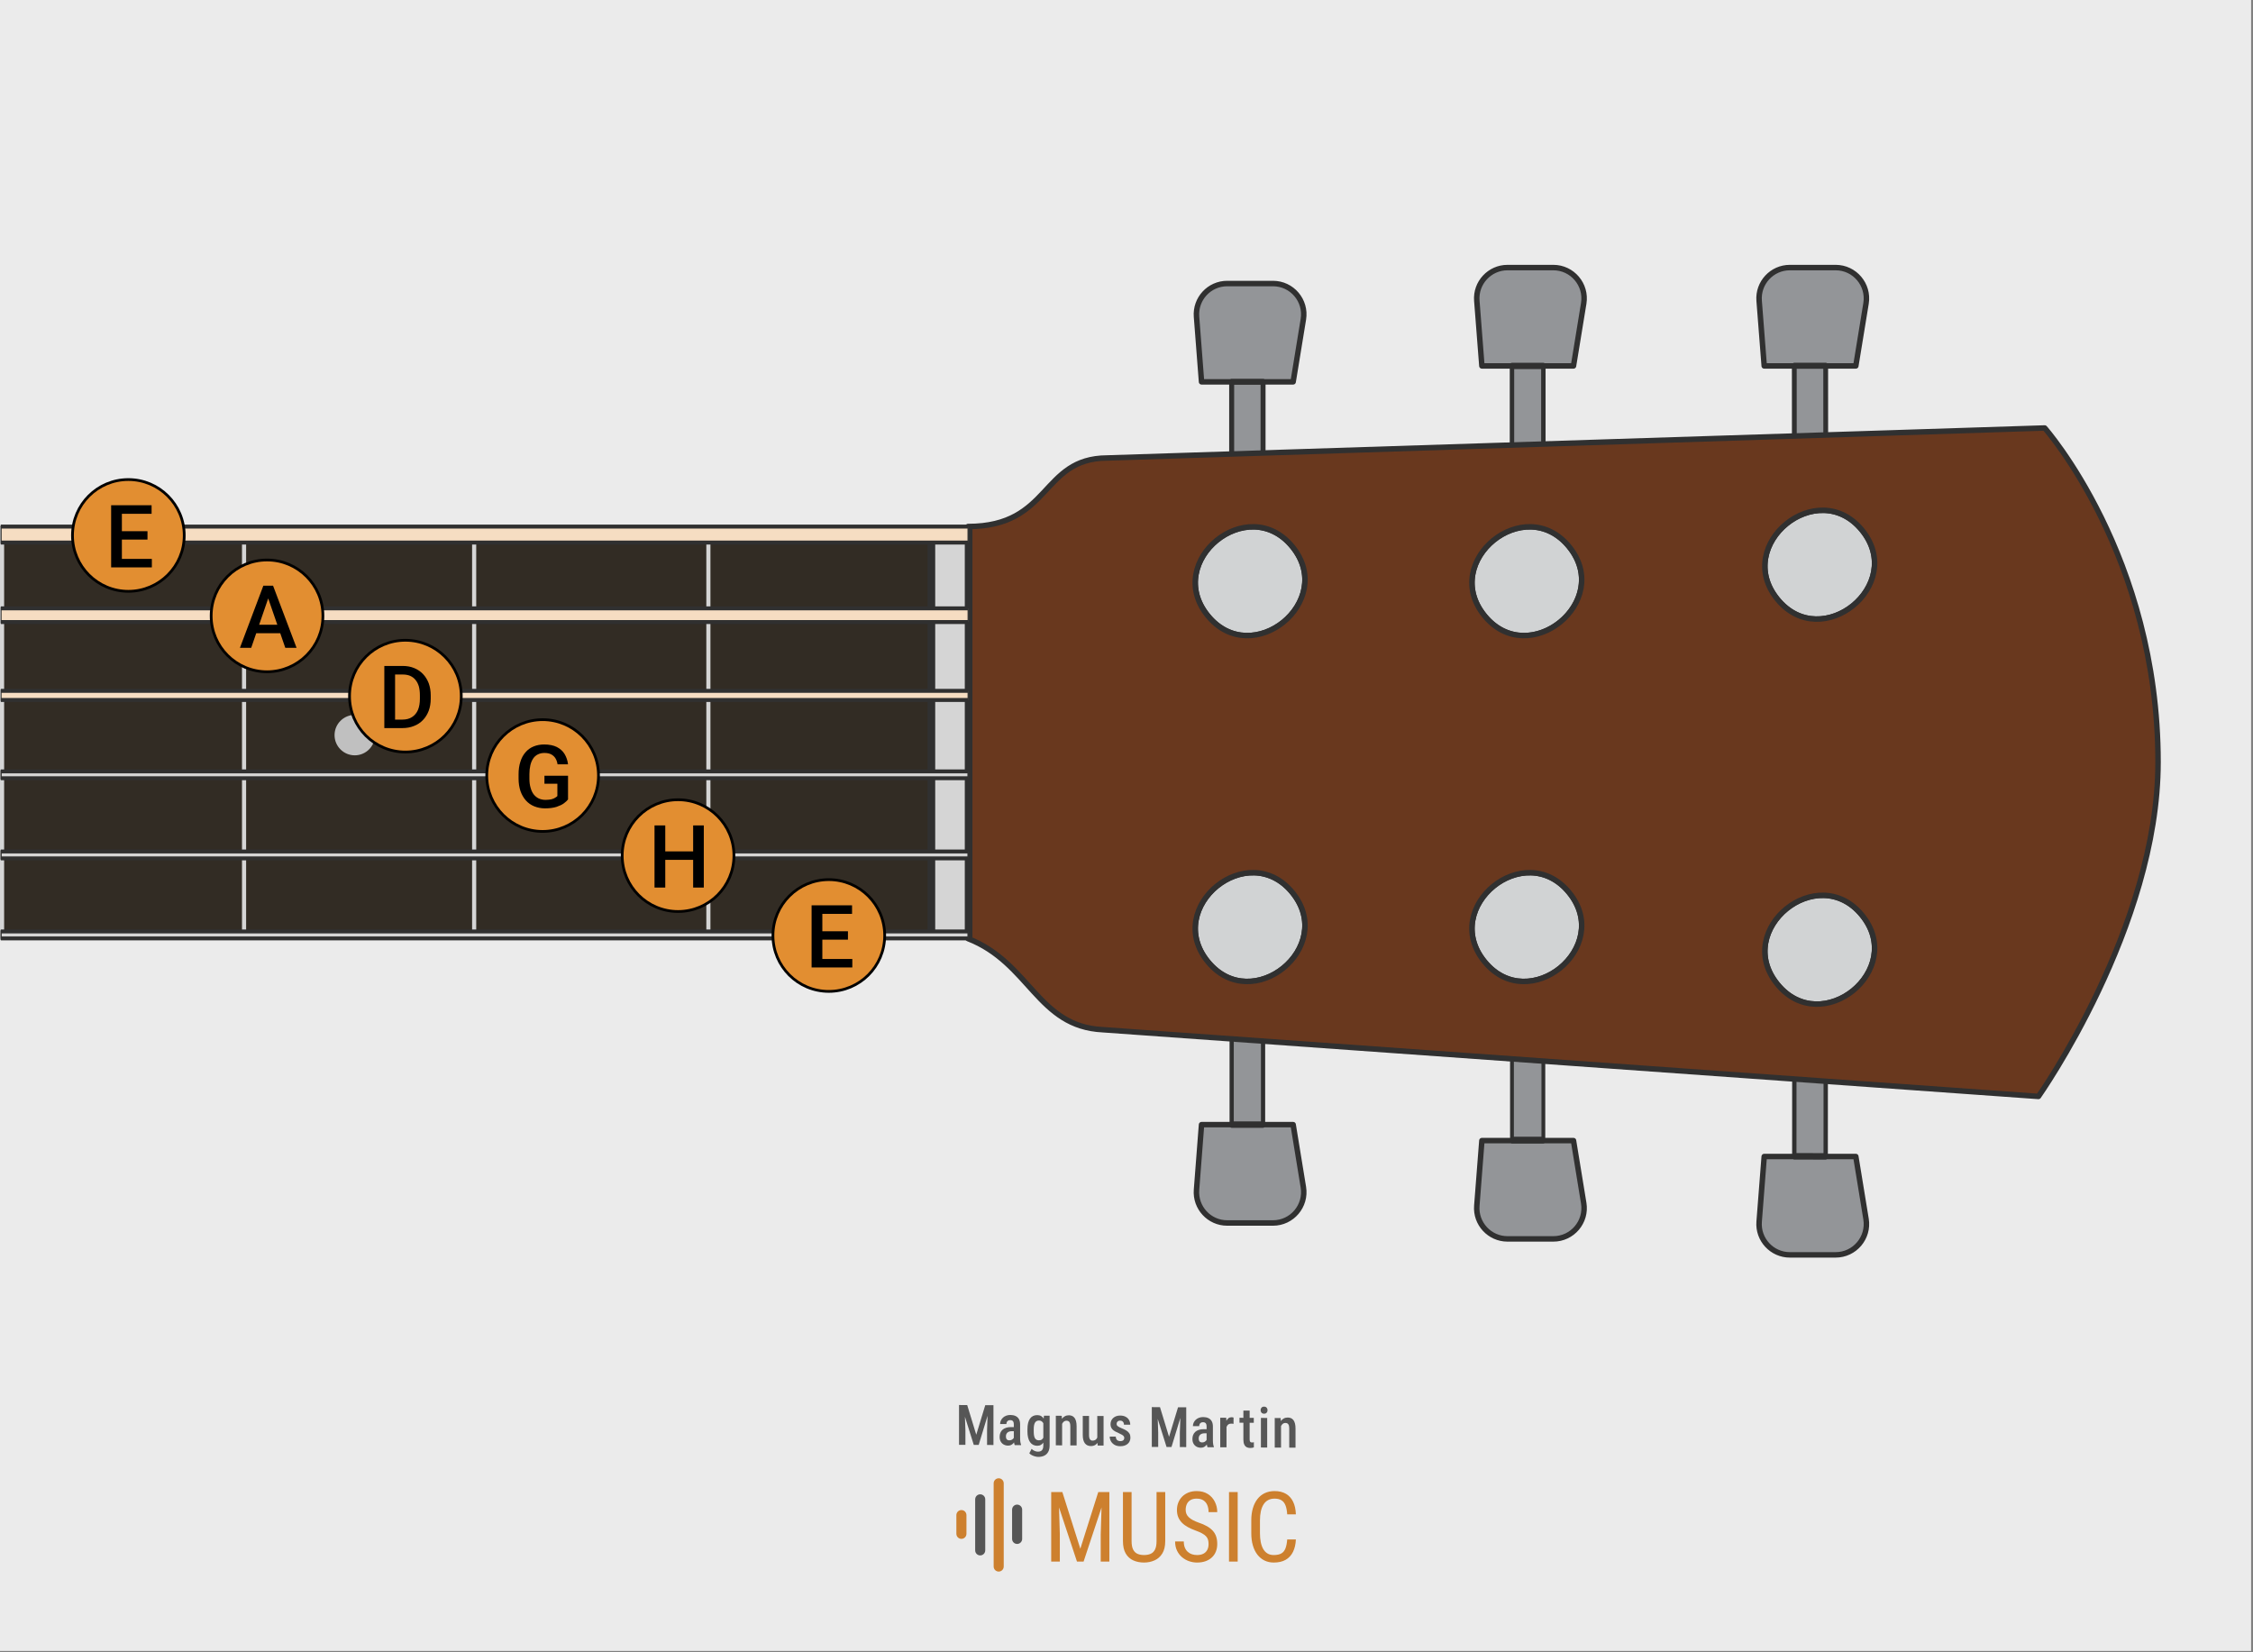 <?xml version="1.0" encoding="UTF-8" standalone="no"?>
<!DOCTYPE svg PUBLIC "-//W3C//DTD SVG 1.1//EN" "http://www.w3.org/Graphics/SVG/1.1/DTD/svg11.dtd">
<svg width="100%" height="100%" viewBox="0 0 825 605" version="1.1" xmlns="http://www.w3.org/2000/svg" xmlns:xlink="http://www.w3.org/1999/xlink" xml:space="preserve" xmlns:serif="http://www.serif.com/" style="fill-rule:evenodd;clip-rule:evenodd;stroke-linejoin:round;stroke-miterlimit:2;">
    <rect x="0" y="0" width="825" height="605" fill="#808080" stroke="none"/>
    <g transform="matrix(0.733,0,0,1.495,4.83169e-13,-1.13687e-13)">
        <rect x="0" y="0" width="1124.57" height="404.353" style="fill:rgb(235,235,235);"/>
    </g>
    <g transform="matrix(1.84923e-17,0.302,-0.417,2.55114e-17,426.215,152.955)">
        <rect x="132" y="172" width="499" height="851" style="fill:rgb(50,44,36);"/>
    </g>
    <g transform="matrix(1.84923e-17,0.302,-0.302,1.84923e-17,138.921,152.955)">
        <g transform="matrix(1,0,0,1,1.13687e-13,-856.419)">
            <rect x="132" y="455" width="499" height="5" style="fill:rgb(213,213,213);"/>
        </g>
        <g transform="matrix(1,0,0,1,1.13687e-13,-856.419)">
            <rect x="132" y="739" width="499" height="5" style="fill:rgb(213,213,213);"/>
        </g>
        <g transform="matrix(1,0,0,1,1.13687e-13,-856.419)">
            <rect x="132" y="1018" width="499" height="5" style="fill:rgb(213,213,213);"/>
        </g>
        <rect x="132" y="455" width="499" height="5" style="fill:rgb(213,213,213);"/>
        <g transform="matrix(1,0,0,1,4.311,-854.648)">
            <circle cx="380.5" cy="884.5" r="24.5" style="fill:rgb(192,192,192);"/>
        </g>
    </g>
    <g transform="matrix(1.00527e-16,1.642,-1.642,1.00527e-16,821.233,-16.834)">
        <path d="M209.29,211.92C221.46,202 236.83,220.9 224.68,230.8C212.5,240.72 197.14,221.82 209.29,211.92Z" style="fill:rgb(209,211,212);fill-rule:nonzero;stroke:rgb(48,48,48);stroke-width:1.22px;"/>
    </g>
    <g transform="matrix(1.00527e-16,1.642,-1.642,1.00527e-16,821.233,-16.834)">
        <path d="M132.17,211.92C144.34,202 159.7,220.9 147.55,230.8C135.38,240.72 120.01,221.82 132.17,211.92Z" style="fill:rgb(209,211,212);fill-rule:nonzero;stroke:rgb(48,48,48);stroke-width:1.22px;"/>
    </g>
    <g transform="matrix(1.00527e-16,1.642,-1.642,1.00527e-16,821.233,-16.834)">
        <path d="M132.17,150.21C140.987,143.023 151.479,150.964 151.97,159.65C152.156,162.953 150.897,166.363 147.55,169.09C135.38,179.01 120.01,160.11 132.17,150.21Z" style="fill:rgb(209,211,212);fill-rule:nonzero;stroke:rgb(48,48,48);stroke-width:1.22px;"/>
    </g>
    <g transform="matrix(1.00527e-16,1.642,-1.642,1.00527e-16,821.233,-16.834)">
        <path d="M128.479,84.89C140.66,74.97 156.02,93.87 143.87,103.77C131.7,113.69 116.33,94.79 128.479,84.89Z" style="fill:rgb(209,211,212);fill-rule:nonzero;stroke:rgb(48,48,48);stroke-width:1.22px;"/>
    </g>
    <g transform="matrix(1.00527e-16,1.642,-1.642,1.00527e-16,821.233,-16.834)">
        <path d="M214.34,84.89C226.52,74.97 241.88,93.87 229.73,103.77C217.56,113.69 202.19,94.79 214.34,84.89Z" style="fill:rgb(209,211,212);fill-rule:nonzero;stroke:rgb(48,48,48);stroke-width:1.22px;"/>
    </g>
    <g transform="matrix(1.00527e-16,1.642,-1.642,1.00527e-16,821.233,-16.834)">
        <path d="M209.29,150.21C221.46,140.29 236.83,159.19 224.68,169.09C212.5,179.01 197.14,160.11 209.29,150.21Z" style="fill:rgb(209,211,212);fill-rule:nonzero;stroke:rgb(48,48,48);stroke-width:1.22px;"/>
    </g>
    <g transform="matrix(1.00527e-16,1.642,-1.642,1.00527e-16,821.233,-16.834)">
        <path d="M91.85,106.71L91.85,86.28L77.899,84C73.72,83.321 69.919,86.55 69.919,90.78L69.919,100.99C69.919,104.99 73.33,108.15 77.319,107.84L91.85,106.71Z" style="fill:rgb(147,149,152);fill-rule:nonzero;stroke:rgb(48,48,48);stroke-width:1.22px;"/>
    </g>
    <g transform="matrix(1.27569e-16,2.083,-1.642,1.00527e-16,821.233,-57.396)">
        <path d="M106.657,92.99L91.847,93L91.852,100L106.662,99.99" style="fill:rgb(147,149,152);fill-rule:nonzero;stroke:rgb(48,48,48);stroke-width:1.07px;"/>
    </g>
    <g transform="matrix(1.00527e-16,1.642,-1.642,1.00527e-16,821.233,-16.834)">
        <path d="M91.85,169.67L91.85,149.24L77.899,146.96C73.72,146.28 69.919,149.51 69.919,153.74L69.919,163.95C69.919,167.95 73.33,171.11 77.319,170.8L91.85,169.67Z" style="fill:rgb(147,149,152);fill-rule:nonzero;stroke:rgb(48,48,48);stroke-width:1.22px;"/>
    </g>
    <g transform="matrix(1.43815e-16,2.349,-1.642,1.00527e-16,821.233,-81.766)">
        <path d="M106.66,155.96L91.85,155.96L91.85,162.96L106.66,162.96" style="fill:rgb(147,149,152);fill-rule:nonzero;stroke:rgb(48,48,48);stroke-width:0.99px;"/>
    </g>
    <g transform="matrix(1.00527e-16,1.642,-1.642,1.00527e-16,821.233,-16.834)">
        <path d="M95.399,232.19L95.399,211.76L81.45,209.48C77.269,208.8 73.48,212.02 73.48,216.26L73.48,226.47C73.48,230.47 76.889,233.62 80.879,233.31L95.399,232.19Z" style="fill:rgb(147,149,152);fill-rule:nonzero;stroke:rgb(48,48,48);stroke-width:1.22px;"/>
    </g>
    <g transform="matrix(1.19636e-16,1.954,-1.642,1.00527e-16,821.233,-46.605)">
        <path d="M110.22,218.47L95.399,218.47L95.399,225.47L110.22,225.47" style="fill:rgb(147,149,152);fill-rule:nonzero;stroke:rgb(48,48,48);stroke-width:1.11px;"/>
    </g>
    <g transform="matrix(1.00527e-16,1.642,-1.642,1.00527e-16,821.233,-16.834)">
        <path d="M268.15,106.71L268.15,86.28L282.1,84C286.28,83.321 290.08,86.55 290.08,90.78L290.08,100.99C290.08,104.99 286.67,108.15 282.68,107.84L268.15,106.71Z" style="fill:rgb(147,149,152);fill-rule:nonzero;stroke:rgb(48,48,48);stroke-width:1.22px;"/>
    </g>
    <g transform="matrix(1.48612e-16,2.427,-1.642,1.00527e-16,821.233,-227.41)">
        <path d="M253.337,99.99L268.147,100L268.152,93L253.342,92.99" style="fill:rgb(147,149,152);fill-rule:nonzero;stroke:rgb(48,48,48);stroke-width:0.97px;"/>
    </g>
    <g transform="matrix(1.00527e-16,1.642,-1.642,1.00527e-16,821.233,-16.834)">
        <path d="M264.6,169.67L264.6,149.24L278.55,146.96C282.73,146.28 286.52,149.51 286.52,153.74L286.52,163.95C286.52,167.95 283.11,171.11 279.12,170.8L264.6,169.67Z" style="fill:rgb(147,149,152);fill-rule:nonzero;stroke:rgb(48,48,48);stroke-width:1.22px;"/>
    </g>
    <g transform="matrix(1.77786e-16,2.903,-1.642,1.00527e-16,821.233,-350.688)">
        <path d="M249.78,162.96L264.6,162.96L264.6,155.96L249.78,155.96" style="fill:rgb(147,149,152);fill-rule:nonzero;stroke:rgb(48,48,48);stroke-width:0.85px;"/>
    </g>
    <g transform="matrix(1.00527e-16,1.642,-1.642,1.00527e-16,821.233,-16.834)">
        <path d="M261.04,232.19L261.04,211.76L274.99,209.48C279.17,208.8 282.97,212.02 282.97,216.26L282.97,226.47C282.97,230.47 279.56,233.62 275.57,233.31L261.04,232.19Z" style="fill:rgb(147,149,152);fill-rule:nonzero;stroke:rgb(48,48,48);stroke-width:1.22px;"/>
    </g>
    <g transform="matrix(1.53741e-16,2.511,-1.642,1.00527e-16,821.233,-243.692)">
        <path d="M246.23,225.47L261.04,225.47L261.04,218.47L246.23,218.47" style="fill:rgb(147,149,152);fill-rule:nonzero;stroke:rgb(48,48,48);stroke-width:0.94px;"/>
    </g>
    <g transform="matrix(1.00527e-16,1.642,-1.642,1.00527e-16,821.233,-16.834)">
        <path d="M143.87,103.77C156.02,93.87 140.66,74.97 128.479,84.89C116.33,94.79 131.7,113.69 143.87,103.77ZM147.55,230.8C159.7,220.9 144.34,202 132.17,211.92C120.01,221.82 135.38,240.72 147.55,230.8ZM147.55,169.09C159.7,159.19 144.34,140.29 132.17,150.21C120.01,160.11 135.38,179.01 147.55,169.09ZM224.68,230.8C236.83,220.9 221.46,202 209.29,211.92C197.14,221.82 212.5,240.72 224.68,230.8ZM224.68,169.09C236.83,159.19 221.46,140.29 209.29,150.21C197.14,160.11 212.5,179.01 224.68,169.09ZM229.73,103.77C241.88,93.87 226.52,74.97 214.34,84.89C202.19,94.79 217.56,113.69 229.73,103.77ZM254.75,45.55L239.87,254.21C239.18,268.79 224.96,270.43 219.56,284.26L127.66,284.26C127.66,265.68 112.44,268.1 112.38,253.24L105.69,44.16C105.69,44.16 134.22,18.88 180.19,18.88C216.98,18.87 254.75,45.55 254.75,45.55Z" style="fill:rgb(105,56,30);fill-rule:nonzero;stroke:rgb(48,48,48);stroke-width:1.22px;"/>
    </g>
    <g transform="matrix(1.847,0,0,1.847,-117.551,-278.185)">
        <g transform="matrix(0.298,0,3.68118e-31,0.823,182.441,274.745)">
            <path d="M269.121,206.475L269.121,226.514C269.121,227.185 267.62,227.729 265.77,227.729C263.921,227.729 262.419,227.185 262.419,226.514L262.419,206.475C262.419,205.804 263.921,205.26 265.77,205.26C267.62,205.26 269.121,205.804 269.121,206.475Z" style="fill:rgb(205,128,46);"/>
        </g>
        <g transform="matrix(0.298,0,2.20871e-31,0.539,178.777,336.218)">
            <path d="M269.121,207.116L269.121,225.873C269.121,226.898 267.62,227.729 265.77,227.729C263.921,227.729 262.419,226.898 262.419,225.873L262.419,207.116C262.419,206.091 263.921,205.26 265.77,205.26C267.62,205.26 269.121,206.091 269.121,207.116Z" style="fill:rgb(86,86,86);"/>
        </g>
        <g transform="matrix(0.298,0,9.93918e-32,0.254,175.051,397.84)">
            <path d="M269.121,209.197L269.121,223.792C269.121,225.965 267.62,227.729 265.77,227.729C263.921,227.729 262.419,225.965 262.419,223.792L262.419,209.197C262.419,207.024 263.921,205.26 265.77,205.26C267.62,205.26 269.121,207.024 269.121,209.197Z" style="fill:rgb(205,128,46);"/>
        </g>
        <g transform="matrix(0.298,0,1.39885e-31,0.347,186.096,377.669)">
            <path d="M269.121,208.138L269.121,224.851C269.121,226.44 267.62,227.729 265.77,227.729C263.921,227.729 262.419,226.44 262.419,224.851L262.419,208.138C262.419,206.549 263.921,205.26 265.77,205.26C267.62,205.26 269.121,206.549 269.121,208.138Z" style="fill:rgb(86,86,86);"/>
        </g>
        <g transform="matrix(0.149,0,1.93262e-32,0.08,202.589,305.884)">
            <path d="M476.603,1794.53L477.685,1861.58L477.685,1928.82L466.192,1928.82L466.192,1756.47L481.013,1756.47L504.941,1896.98L528.806,1756.47L543.564,1756.47L543.564,1928.82L532.072,1928.82L532.072,1861.58L533.148,1794.83L509.274,1928.82L500.482,1928.82L476.603,1794.53ZM606.366,1756.47L617.922,1756.47L617.922,1877.8C617.922,1890.74 616.603,1901.12 613.965,1908.93C611.328,1916.75 607.863,1922.41 603.572,1925.92C599.28,1929.43 594.664,1931.19 589.724,1931.19C584.448,1931.19 579.696,1929.43 575.468,1925.92C571.239,1922.41 567.879,1916.75 565.388,1908.93C562.897,1901.12 561.651,1890.74 561.651,1877.8L561.651,1756.47L573.144,1756.47L573.144,1877.8C573.144,1886.8 573.824,1893.82 575.185,1898.87C576.546,1903.92 578.472,1907.47 580.963,1909.53C583.454,1911.58 586.374,1912.6 589.724,1912.6C593.115,1912.6 596.056,1911.58 598.548,1909.53C601.039,1907.47 602.965,1903.92 604.325,1898.87C605.686,1893.82 606.366,1886.8 606.366,1877.8L606.366,1756.47ZM675.574,1885.26C675.574,1881.23 675.323,1877.66 674.821,1874.55C674.318,1871.43 673.439,1868.61 672.183,1866.08C670.927,1863.56 669.169,1861.15 666.908,1858.86C664.647,1856.57 661.779,1854.24 658.304,1851.88C654.536,1849.35 651.123,1846.53 648.067,1843.41C645.011,1840.3 642.404,1836.72 640.248,1832.7C638.092,1828.67 636.428,1824.06 635.255,1818.85C634.083,1813.64 633.497,1807.68 633.497,1800.98C633.497,1794.27 634.114,1788.07 635.35,1782.39C636.585,1776.71 638.343,1771.76 640.625,1767.53C642.907,1763.31 645.66,1760.02 648.883,1757.65C652.107,1755.28 655.708,1754.1 659.685,1754.1C665.631,1754.1 670.644,1756.56 674.726,1761.5C678.809,1766.43 681.896,1772.86 683.99,1780.79C686.083,1788.72 687.13,1797.19 687.13,1806.18L675.574,1806.18C675.574,1799.71 675.02,1793.97 673.91,1788.96C672.801,1783.95 671.084,1780 668.76,1777.12C666.437,1774.24 663.412,1772.8 659.685,1772.8C656.336,1772.8 653.583,1774.03 651.427,1776.47C649.271,1778.92 647.68,1782.23 646.654,1786.41C645.628,1790.6 645.115,1795.37 645.115,1800.74C645.115,1804.37 645.45,1807.66 646.12,1810.62C646.79,1813.58 647.826,1816.32 649.229,1818.85C650.631,1821.38 652.39,1823.7 654.504,1825.83C656.619,1827.96 659.12,1830.02 662.009,1831.99C666.489,1834.75 670.32,1837.83 673.502,1841.22C676.684,1844.62 679.28,1848.42 681.289,1852.65C683.299,1856.87 684.775,1861.64 685.717,1866.97C686.659,1872.3 687.13,1878.31 687.13,1885.02C687.13,1892.05 686.512,1898.4 685.277,1904.08C684.042,1909.76 682.252,1914.62 679.908,1918.64C677.563,1922.66 674.737,1925.76 671.429,1927.93C668.122,1930.1 664.396,1931.19 660.251,1931.19C656.65,1931.19 653.123,1930.08 649.668,1927.87C646.214,1925.66 643.085,1922.35 640.28,1917.93C637.474,1913.51 635.234,1908.05 633.56,1901.54C631.885,1895.02 631.048,1887.47 631.048,1878.87L642.603,1878.87C642.603,1884.78 643.064,1889.86 643.985,1894.08C644.906,1898.3 646.183,1901.79 647.816,1904.55C649.449,1907.32 651.322,1909.35 653.437,1910.65C655.551,1911.95 657.822,1912.6 660.251,1912.6C663.6,1912.6 666.416,1911.5 668.697,1909.29C670.979,1907.08 672.696,1903.92 673.847,1899.82C674.999,1895.71 675.574,1890.86 675.574,1885.26ZM714.323,1756.47L714.323,1928.82L702.768,1928.82L702.768,1756.47L714.323,1756.47ZM780.203,1874.01L791.758,1874.01C791.465,1885.85 790.199,1896.05 787.959,1904.61C785.719,1913.17 782.474,1919.75 778.224,1924.32C773.975,1928.9 768.668,1931.19 762.304,1931.19C757.74,1931.19 753.616,1929.49 749.932,1926.1C746.248,1922.7 743.097,1917.83 740.48,1911.48C737.864,1905.12 735.864,1897.49 734.483,1888.57C733.101,1879.65 732.41,1869.63 732.41,1858.51L732.41,1826.66C732.41,1815.61 733.112,1805.63 734.514,1796.71C735.917,1787.8 737.947,1780.16 740.606,1773.81C743.265,1767.45 746.509,1762.58 750.34,1759.19C754.171,1755.8 758.515,1754.1 763.372,1754.1C769.317,1754.1 774.352,1756.33 778.476,1760.79C782.6,1765.25 785.782,1771.76 788.021,1780.32C790.261,1788.88 791.507,1799.36 791.758,1811.75L780.203,1811.75C779.91,1802.67 779.156,1795.27 777.942,1789.55C776.728,1783.83 774.938,1779.61 772.572,1776.88C770.207,1774.16 767.14,1772.8 763.372,1772.8C760.022,1772.8 757.123,1774.06 754.674,1776.59C752.224,1779.12 750.215,1782.73 748.645,1787.42C747.075,1792.12 745.902,1797.76 745.128,1804.35C744.353,1810.94 743.966,1818.3 743.966,1826.42L743.966,1858.51C743.966,1866.08 744.29,1873.14 744.939,1879.69C745.588,1886.24 746.635,1891.99 748.079,1896.92C749.524,1901.85 751.418,1905.7 753.763,1908.46C756.108,1911.22 758.955,1912.6 762.304,1912.6C766.533,1912.6 769.882,1911.3 772.352,1908.7C774.823,1906.09 776.654,1901.95 777.848,1896.27C779.041,1890.59 779.826,1883.17 780.203,1874.01Z" style="fill:rgb(205,128,46);"/>
        </g>
        <g transform="matrix(0.188,0.001,-0,0.085,231.189,400.878)">
            <path d="M126.387,358.509L126.884,390.312L126.884,424.014L120.142,424.014L120.142,331.205L128.778,331.205L138.321,400.262L147.816,331.205L156.449,331.205L156.449,424.014L149.712,424.014L149.712,390.312L150.24,355.971L140.892,424.014L135.699,424.014L126.387,358.509Z" style="fill:rgb(86,86,86);"/>
        </g>
        <g transform="matrix(0.188,0.001,-0,0.085,231.189,400.878)">
            <path d="M178.168,417.676C177.929,418.426 177.666,419.156 177.378,419.866C176.731,421.465 175.951,422.768 175.04,423.776C174.129,424.785 173.075,425.289 171.879,425.289C170.167,425.289 168.637,424.478 167.289,422.855C165.942,421.233 164.885,418.91 164.12,415.886C163.354,412.862 162.972,409.216 162.972,404.948C162.972,401.522 163.225,398.406 163.733,395.597C164.24,392.789 164.994,390.376 165.994,388.359C166.995,386.343 168.261,384.781 169.793,383.674C171.325,382.568 173.111,382.015 175.152,382.015L177.93,382.015L177.93,375.602C177.93,373.231 177.786,371.33 177.498,369.899C177.211,368.469 176.785,367.424 176.221,366.765C175.656,366.106 174.957,365.776 174.123,365.776C173.265,365.776 172.536,366.173 171.936,366.968C171.336,367.762 170.884,368.849 170.579,370.227C170.274,371.605 170.122,373.198 170.122,375.008L163.489,375.008C163.489,372.255 163.741,369.603 164.243,367.053C164.746,364.503 165.472,362.228 166.424,360.228C167.375,358.228 168.52,356.652 169.86,355.499C171.2,354.346 172.701,353.77 174.362,353.77C176.333,353.77 178.087,354.506 179.622,355.979C181.158,357.452 182.366,359.807 183.247,363.043C184.128,366.279 184.569,370.531 184.569,375.798L184.569,408.037C184.569,411.188 184.655,414.015 184.829,416.517C185.002,419.019 185.256,421.17 185.59,422.97L185.59,424.014L178.86,424.014C178.556,422.36 178.325,420.248 178.168,417.676ZM177.93,391.641L175.672,391.641C174.711,391.641 173.855,391.925 173.105,392.494C172.354,393.063 171.717,393.874 171.193,394.927C170.668,395.981 170.271,397.245 170,398.72C169.73,400.196 169.595,401.825 169.595,403.607C169.595,405.772 169.731,407.539 170.002,408.909C170.274,410.279 170.679,411.291 171.216,411.947C171.754,412.602 172.415,412.93 173.199,412.93C174.257,412.93 175.18,412.407 175.969,411.361C176.758,410.315 177.362,409.054 177.78,407.58C177.834,407.389 177.884,407.2 177.93,407.013L177.93,391.641Z" style="fill:rgb(86,86,86);"/>
        </g>
        <g transform="matrix(0.188,0.001,-0,0.085,231.562,400.88)">
            <path d="M207.067,417.863C206.381,420.001 205.574,421.705 204.647,422.975C203.522,424.518 202.176,425.289 200.609,425.289C199.03,425.289 197.608,424.592 196.341,423.197C195.075,421.802 193.991,419.722 193.091,416.956C192.19,414.189 191.502,410.753 191.027,406.646C190.552,402.539 190.315,397.778 190.315,392.361L190.315,386.936C190.315,381.279 190.55,376.373 191.021,372.216C191.491,368.059 192.176,364.609 193.075,361.866C193.974,359.124 195.064,357.089 196.344,355.761C197.625,354.433 199.065,353.77 200.666,353.77C202.31,353.77 203.705,354.541 204.851,356.084C205.876,357.464 206.736,359.367 207.431,361.794L207.707,355.044L213.698,355.044L213.698,424.278C213.698,430.464 213.193,435.549 212.183,439.533C211.174,443.517 209.771,446.459 207.974,448.359C206.177,450.258 204.09,451.208 201.712,451.208C200.837,451.208 199.805,450.899 198.617,450.28C197.428,449.66 196.262,448.729 195.117,447.485C193.973,446.241 193.03,444.707 192.291,442.882L194.704,432.576C195.596,434.614 196.645,436.191 197.851,437.306C199.058,438.421 200.223,438.979 201.349,438.979C202.552,438.979 203.578,438.524 204.429,437.616C205.279,436.708 205.932,435.198 206.386,433.088C206.84,430.977 207.067,428.146 207.067,424.594L207.067,417.863ZM207.067,372.761C206.92,372.147 206.76,371.567 206.586,371.022C206.125,369.575 205.558,368.446 204.884,367.635C204.211,366.824 203.423,366.419 202.522,366.419C201.558,366.419 200.723,366.829 200.018,367.649C199.313,368.469 198.734,369.714 198.282,371.384C197.83,373.054 197.494,375.183 197.276,377.771C197.057,380.36 196.948,383.415 196.948,386.936L196.948,392.361C196.948,395.851 197.054,398.872 197.265,401.423C197.477,403.975 197.804,406.073 198.247,407.718C198.69,409.363 199.262,410.582 199.962,411.375C200.663,412.169 201.497,412.565 202.465,412.565C203.735,412.565 204.76,411.885 205.541,410.525C206.162,409.446 206.67,408.063 207.067,406.379L207.067,372.761Z" style="fill:rgb(86,86,86);"/>
        </g>
        <g transform="matrix(0.188,0.001,-0,0.085,231.562,400.88)">
            <path d="M226.881,373.889L226.881,424.014L220.248,424.014L220.248,355.044L226.467,355.044L226.666,362.103C227.525,359.57 228.531,357.586 229.685,356.153C230.965,354.564 232.391,353.77 233.965,353.77C235.191,353.77 236.308,354.23 237.315,355.152C238.323,356.074 239.187,357.549 239.907,359.577C240.627,361.606 241.183,364.255 241.575,367.526C241.967,370.797 242.163,374.803 242.163,379.544L242.163,424.014L235.535,424.014L235.535,379.406C235.535,376.151 235.381,373.579 235.074,371.69C234.767,369.8 234.31,368.449 233.702,367.637C233.094,366.825 232.323,366.419 231.389,366.419C230.532,366.419 229.748,366.953 229.038,368.023C228.328,369.092 227.722,370.578 227.22,372.481C227.1,372.934 226.987,373.403 226.881,373.889Z" style="fill:rgb(86,86,86);"/>
        </g>
        <g transform="matrix(0.188,0.001,-0,0.085,231.562,400.88)">
            <path d="M264.199,417.81C263.492,419.921 262.64,421.617 261.641,422.899C260.4,424.492 258.911,425.289 257.174,425.289C255.908,425.289 254.755,424.804 253.715,423.835C252.675,422.865 251.778,421.357 251.022,419.309C250.267,417.261 249.682,414.605 249.268,411.341C248.853,408.077 248.646,404.169 248.646,399.618L248.646,355.044L255.266,355.044L255.266,399.745C255.266,402.179 255.361,404.221 255.55,405.87C255.739,407.52 256.002,408.839 256.339,409.829C256.675,410.819 257.06,411.523 257.492,411.94C257.924,412.357 258.383,412.565 258.868,412.565C260.367,412.565 261.557,411.721 262.437,410.032C263.075,408.807 263.582,407.264 263.956,405.403L263.956,355.044L270.59,355.044L270.59,424.014L264.348,424.014L264.199,417.81Z" style="fill:rgb(86,86,86);"/>
        </g>
        <g transform="matrix(0.188,0.001,-0,0.085,231.748,400.881)">
            <path d="M291.422,405.824C291.422,404.382 291.237,403.105 290.866,401.995C290.495,400.886 289.902,399.778 289.087,398.672C288.272,397.566 287.184,396.358 285.822,395.048C284.407,393.762 283.148,392.455 282.047,391.128C280.945,389.8 280.013,388.337 279.251,386.738C278.489,385.139 277.913,383.302 277.523,381.228C277.134,379.154 276.939,376.739 276.939,373.981C276.939,371.141 277.175,368.507 277.646,366.078C278.117,363.649 278.796,361.515 279.684,359.675C280.571,357.836 281.643,356.391 282.9,355.343C284.156,354.294 285.57,353.77 287.143,353.77C289.357,353.77 291.252,354.677 292.828,356.492C294.403,358.307 295.614,360.815 296.459,364.017C297.305,367.219 297.728,370.893 297.728,375.039L291.123,375.039C291.123,373.324 290.979,371.75 290.69,370.317C290.402,368.885 289.962,367.735 289.371,366.869C288.78,366.003 288.033,365.57 287.132,365.57C286.307,365.57 285.615,365.923 285.056,366.629C284.497,367.335 284.077,368.265 283.796,369.418C283.514,370.571 283.374,371.871 283.374,373.318C283.374,374.4 283.459,375.345 283.63,376.154C283.801,376.963 284.086,377.733 284.484,378.463C284.882,379.194 285.42,379.948 286.098,380.724C286.775,381.501 287.632,382.38 288.667,383.363C290.725,385.124 292.438,386.962 293.807,388.878C295.175,390.793 296.202,393.031 296.887,395.591C297.572,398.151 297.915,401.319 297.915,405.093C297.915,408.126 297.664,410.881 297.161,413.36C296.659,415.838 295.937,417.972 294.996,419.761C294.055,421.55 292.928,422.918 291.614,423.867C290.299,424.815 288.831,425.289 287.209,425.289C284.804,425.289 282.773,424.218 281.116,422.075C279.459,419.933 278.206,417.161 277.357,413.759C276.509,410.357 276.084,406.767 276.084,402.99L282.482,402.99C282.535,405.701 282.791,407.818 283.251,409.34C283.711,410.862 284.3,411.919 285.019,412.51C285.738,413.101 286.494,413.397 287.288,413.397C288.207,413.397 288.97,413.102 289.576,412.513C290.183,411.924 290.642,411.054 290.954,409.902C291.266,408.751 291.422,407.392 291.422,405.824Z" style="fill:rgb(86,86,86);fill-rule:nonzero;"/>
        </g>
        <g transform="matrix(0.188,0.001,-0,0.085,232.288,401.097)">
            <path d="M323.843,358.509L324.34,390.312L324.34,424.014L317.599,424.014L317.599,331.205L326.234,331.205L335.777,400.262L345.272,331.205L353.905,331.205L353.905,424.014L347.168,424.014L347.168,390.312L347.696,355.971L338.348,424.014L333.155,424.014L323.843,358.509Z" style="fill:rgb(86,86,86);"/>
        </g>
        <g transform="matrix(0.188,0.001,-0,0.085,232.288,401.097)">
            <path d="M375.624,417.676C375.385,418.426 375.122,419.156 374.834,419.866C374.187,421.465 373.407,422.768 372.496,423.776C371.585,424.785 370.531,425.289 369.335,425.289C367.623,425.289 366.093,424.478 364.746,422.855C363.398,421.233 362.341,418.91 361.576,415.886C360.81,412.862 360.428,409.216 360.428,404.948C360.428,401.522 360.681,398.406 361.189,395.597C361.696,392.789 362.45,390.376 363.45,388.359C364.451,386.343 365.717,384.781 367.249,383.674C368.781,382.568 370.567,382.015 372.608,382.015L375.386,382.015L375.386,375.602C375.386,373.231 375.242,371.33 374.955,369.899C374.667,368.469 374.241,367.424 373.677,366.765C373.113,366.106 372.413,365.776 371.579,365.776C370.721,365.776 369.992,366.173 369.392,366.968C368.792,367.762 368.34,368.849 368.035,370.227C367.731,371.605 367.578,373.198 367.578,375.008L360.946,375.008C360.946,372.255 361.197,369.603 361.699,367.053C362.202,364.503 362.929,362.228 363.88,360.228C364.831,358.228 365.977,356.652 367.316,355.499C368.656,354.346 370.157,353.77 371.818,353.77C373.789,353.77 375.543,354.506 377.078,355.979C378.614,357.452 379.822,359.807 380.703,363.043C381.584,366.279 382.025,370.531 382.025,375.798L382.025,408.037C382.025,411.188 382.112,414.015 382.285,416.517C382.459,419.019 382.712,421.17 383.046,422.97L383.046,424.014L376.316,424.014C376.012,422.36 375.781,420.248 375.624,417.676ZM375.386,391.641L373.128,391.641C372.167,391.641 371.312,391.925 370.561,392.494C369.81,393.063 369.173,393.874 368.649,394.927C368.124,395.981 367.727,397.245 367.456,398.72C367.186,400.196 367.051,401.825 367.051,403.607C367.051,405.772 367.187,407.539 367.458,408.909C367.73,410.279 368.135,411.291 368.672,411.947C369.21,412.602 369.871,412.93 370.656,412.93C371.713,412.93 372.636,412.407 373.425,411.361C374.214,410.315 374.818,409.054 375.236,407.58C375.29,407.389 375.34,407.2 375.386,407.013L375.386,391.641Z" style="fill:rgb(86,86,86);"/>
        </g>
        <g transform="matrix(0.188,0.001,-0,0.085,232.475,401.098)">
            <path d="M395.391,376.636L395.391,424.014L388.773,424.014L388.773,355.044L395.073,355.044L395.245,362.232C395.851,359.635 396.594,357.596 397.472,356.113C398.398,354.551 399.479,353.77 400.714,353.77C401.053,353.77 401.439,353.853 401.874,354.021C402.309,354.189 402.624,354.375 402.819,354.581L402.78,369.252C402.394,369.064 401.988,368.932 401.563,368.856C401.137,368.78 400.722,368.742 400.317,368.742C399.404,368.742 398.616,369.105 397.95,369.831C397.285,370.556 396.724,371.599 396.268,372.958C395.913,374.014 395.621,375.24 395.391,376.636Z" style="fill:rgb(86,86,86);"/>
        </g>
        <g transform="matrix(0.188,0.001,-0,0.085,233.034,401.101)">
            <path d="M410.204,366.486L406.09,366.486L406.09,355.044L410.204,355.044L410.204,338.14L416.807,338.14L416.807,355.044L421.174,355.044L421.174,366.486L416.807,366.486L416.807,404.772C416.807,406.877 416.91,408.483 417.117,409.592C417.324,410.7 417.615,411.45 417.991,411.84C418.367,412.23 418.811,412.425 419.326,412.425C419.709,412.425 420.086,412.353 420.458,412.208C420.829,412.064 421.1,411.928 421.269,411.8L421.245,423.77C420.758,424.199 420.195,424.559 419.556,424.851C418.918,425.143 418.143,425.289 417.23,425.289C415.872,425.289 414.665,424.661 413.611,423.404C412.557,422.147 411.725,420.084 411.117,417.215C410.508,414.346 410.204,410.535 410.204,405.783L410.204,366.486Z" style="fill:rgb(86,86,86);"/>
        </g>
        <g transform="matrix(0.188,0.001,-0,0.085,233.407,401.104)">
            <path d="M433.323,355.044L433.323,424.014L426.704,424.014L426.704,355.044L433.323,355.044ZM426.372,336.971C426.372,334.592 426.694,332.616 427.338,331.042C427.982,329.468 428.884,328.681 430.044,328.681C431.2,328.681 432.099,329.468 432.741,331.042C433.382,332.616 433.703,334.592 433.703,336.971C433.703,339.297 433.382,341.245 432.741,342.817C432.099,344.388 431.2,345.174 430.044,345.174C428.884,345.174 427.982,344.388 427.338,342.817C426.694,341.245 426.372,339.297 426.372,336.971Z" style="fill:rgb(86,86,86);fill-rule:nonzero;"/>
        </g>
        <g transform="matrix(0.188,0.001,-0,0.085,233.593,401.105)">
            <path d="M446.927,373.889L446.927,424.014L440.294,424.014L440.294,355.044L446.513,355.044L446.712,362.103C447.571,359.57 448.577,357.586 449.731,356.153C451.011,354.564 452.437,353.77 454.011,353.77C455.237,353.77 456.354,354.23 457.362,355.152C458.369,356.074 459.233,357.549 459.953,359.577C460.673,361.606 461.229,364.255 461.621,367.526C462.013,370.797 462.209,374.803 462.209,379.544L462.209,424.014L455.581,424.014L455.581,379.406C455.581,376.151 455.427,373.579 455.121,371.69C454.814,369.8 454.356,368.449 453.748,367.637C453.14,366.825 452.369,366.419 451.435,366.419C450.578,366.419 449.794,366.953 449.084,368.023C448.374,369.092 447.768,370.578 447.266,372.481C447.146,372.934 447.033,373.403 446.927,373.889Z" style="fill:rgb(86,86,86);"/>
        </g>
    </g>
    <g transform="matrix(1.84923e-17,0.302,-2.728,1.67059e-16,1595.93,152.955)">
        <rect x="132" y="455" width="499" height="5" style="fill:rgb(213,213,213);stroke:rgb(48,48,48);stroke-width:1.03px;"/>
    </g>
    <g id="saiten" transform="matrix(3.18327e-17,0.52,-0.359,2.20046e-17,258.455,142.57)">
        <g transform="matrix(3.22,-1.14692e-32,-7.44459e-33,1.159,-853.537,-466.828)">
            <rect x="331" y="172" width="2" height="851" style="fill:rgb(246,221,194);stroke:rgb(48,48,48);stroke-width:0.87px;"/>
        </g>
        <g transform="matrix(2.415,-8.60189e-33,-7.44459e-33,1.159,-530.357,-466.828)">
            <rect x="331" y="172" width="2" height="851" style="fill:rgb(213,213,213);stroke:rgb(48,48,48);stroke-width:1.14px;"/>
        </g>
        <g transform="matrix(2.415,-8.61324e-33,-7.43476e-33,1.159,-473.955,-466.828)">
            <rect x="331" y="172" width="2" height="851" style="fill:rgb(213,213,213);stroke:rgb(48,48,48);stroke-width:1.14px;"/>
        </g>
        <g transform="matrix(2.46,-1.14663e-32,-5.68514e-33,1.159,-432.556,-466.828)">
            <rect x="331" y="172" width="2" height="851" style="fill:rgb(213,213,213);stroke:rgb(48,48,48);stroke-width:1.12px;"/>
        </g>
        <g transform="matrix(3.22,-1.14692e-32,-7.44459e-33,1.159,-589.636,-466.828)">
            <rect x="231" y="172" width="3" height="851" style="fill:rgb(246,221,194);stroke:rgb(48,48,48);stroke-width:0.87px;"/>
        </g>
        <g transform="matrix(2.817,-1.00355e-32,-7.44459e-33,1.159,-275.245,-466.828)">
            <rect x="132" y="172" width="4" height="851" style="fill:rgb(246,221,194);stroke:rgb(48,48,48);stroke-width:0.99px;"/>
        </g>
    </g>
    <g transform="matrix(3.05253e-17,0.499,-0.499,3.05253e-17,744.612,27.676)">
        <circle cx="631" cy="884" r="40" style="fill:none;stroke:black;stroke-width:4.01px;stroke-linecap:round;stroke-miterlimit:1.5;"/>
        <circle cx="631" cy="884" r="40" style="fill:rgb(226,142,49);"/>
    </g>
    <g transform="matrix(1,0,0,1,29.902,186.194)">
        <g transform="matrix(32,0,0,32,264.982,168.045)">
            <path d="M0.538,-0.097L0.538,-0L0.16,-0L0.16,-0.097L0.538,-0.097ZM0.195,-0.711L0.195,-0L0.072,-0L0.072,-0.711L0.195,-0.711ZM0.488,-0.414L0.488,-0.318L0.16,-0.318L0.16,-0.414L0.488,-0.414ZM0.535,-0.711L0.535,-0.613L0.16,-0.613L0.16,-0.711L0.535,-0.711Z" style="fill-rule:nonzero;"/>
        </g>
    </g>
    <g transform="matrix(3.05253e-17,0.499,-0.499,3.05253e-17,689.407,-1.577)">
        <circle cx="631" cy="884" r="40" style="fill:none;stroke:black;stroke-width:4.01px;stroke-linecap:round;stroke-miterlimit:1.5;"/>
        <circle cx="631" cy="884" r="40" style="fill:rgb(226,142,49);"/>
    </g>
    <g transform="matrix(1,0,0,1,-27.615,156.941)">
        <g transform="matrix(32,0,0,32,264.982,168.045)">
            <path d="M0.542,-0.414L0.542,-0.317L0.165,-0.317L0.165,-0.414L0.542,-0.414ZM0.195,-0.711L0.195,-0L0.072,-0L0.072,-0.711L0.195,-0.711ZM0.636,-0.711L0.636,-0L0.514,-0L0.514,-0.711L0.636,-0.711Z" style="fill-rule:nonzero;"/>
        </g>
    </g>
    <g transform="matrix(3.05253e-17,0.499,-0.499,3.05253e-17,639.813,-30.899)">
        <circle cx="631" cy="884" r="40" style="fill:none;stroke:black;stroke-width:4.01px;stroke-linecap:round;stroke-miterlimit:1.5;"/>
        <circle cx="631" cy="884" r="40" style="fill:rgb(226,142,49);"/>
    </g>
    <g transform="matrix(1,0,0,1,-76.756,127.62)">
        <g transform="matrix(32,0,0,32,264.982,168.045)">
            <path d="M0.618,-0.363L0.618,-0.092C0.608,-0.078 0.592,-0.064 0.571,-0.048C0.55,-0.032 0.521,-0.019 0.486,-0.007C0.451,0.004 0.407,0.01 0.355,0.01C0.31,0.01 0.27,0.002 0.232,-0.013C0.195,-0.028 0.163,-0.05 0.136,-0.08C0.11,-0.109 0.089,-0.145 0.074,-0.187C0.06,-0.229 0.052,-0.277 0.052,-0.331L0.052,-0.38C0.052,-0.434 0.059,-0.482 0.073,-0.524C0.086,-0.566 0.105,-0.602 0.131,-0.631C0.156,-0.661 0.187,-0.683 0.223,-0.698C0.259,-0.713 0.3,-0.721 0.345,-0.721C0.403,-0.721 0.452,-0.711 0.49,-0.692C0.528,-0.672 0.558,-0.646 0.579,-0.611C0.599,-0.577 0.613,-0.538 0.618,-0.494L0.498,-0.494C0.494,-0.519 0.487,-0.541 0.475,-0.561C0.464,-0.58 0.448,-0.595 0.427,-0.607C0.407,-0.618 0.38,-0.624 0.347,-0.624C0.319,-0.624 0.294,-0.618 0.272,-0.607C0.251,-0.597 0.233,-0.581 0.219,-0.56C0.205,-0.539 0.194,-0.514 0.187,-0.484C0.18,-0.454 0.176,-0.42 0.176,-0.381L0.176,-0.331C0.176,-0.292 0.18,-0.257 0.189,-0.227C0.197,-0.197 0.209,-0.171 0.225,-0.15C0.241,-0.13 0.26,-0.114 0.283,-0.103C0.306,-0.093 0.331,-0.087 0.36,-0.087C0.388,-0.087 0.411,-0.09 0.429,-0.094C0.447,-0.099 0.461,-0.105 0.471,-0.112C0.482,-0.118 0.49,-0.125 0.496,-0.131L0.496,-0.272L0.348,-0.272L0.348,-0.363L0.618,-0.363Z" style="fill-rule:nonzero;"/>
        </g>
    </g>
    <g transform="matrix(3.05253e-17,0.499,-0.499,3.05253e-17,589.562,-59.972)">
        <circle cx="631" cy="884" r="40" style="fill:none;stroke:black;stroke-width:4.01px;stroke-linecap:round;stroke-miterlimit:1.5;"/>
        <circle cx="631" cy="884" r="40" style="fill:rgb(226,142,49);"/>
    </g>
    <g transform="matrix(1,0,0,1,-126.553,98.546)">
        <g transform="matrix(32,0,0,32,264.982,168.045)">
            <path d="M0.279,-0L0.127,-0L0.128,-0.097L0.279,-0.097C0.323,-0.097 0.36,-0.107 0.389,-0.126C0.419,-0.145 0.442,-0.173 0.457,-0.208C0.472,-0.244 0.479,-0.287 0.479,-0.336L0.479,-0.375C0.479,-0.413 0.475,-0.447 0.467,-0.477C0.458,-0.507 0.445,-0.532 0.428,-0.552C0.412,-0.572 0.391,-0.587 0.367,-0.598C0.343,-0.608 0.315,-0.613 0.283,-0.613L0.124,-0.613L0.124,-0.711L0.283,-0.711C0.33,-0.711 0.374,-0.703 0.413,-0.687C0.452,-0.671 0.485,-0.649 0.514,-0.619C0.542,-0.59 0.564,-0.554 0.58,-0.513C0.595,-0.471 0.603,-0.425 0.603,-0.374L0.603,-0.336C0.603,-0.285 0.595,-0.239 0.58,-0.198C0.564,-0.156 0.542,-0.121 0.514,-0.092C0.485,-0.062 0.451,-0.039 0.411,-0.024C0.372,-0.008 0.328,-0 0.279,-0ZM0.195,-0.711L0.195,-0L0.072,-0L0.072,-0.711L0.195,-0.711Z" style="fill-rule:nonzero;"/>
        </g>
    </g>
    <g transform="matrix(3.05253e-17,0.499,-0.499,3.05253e-17,538.901,-89.36)">
        <circle cx="631" cy="884" r="40" style="fill:none;stroke:black;stroke-width:4.01px;stroke-linecap:round;stroke-miterlimit:1.5;"/>
        <circle cx="631" cy="884" r="40" style="fill:rgb(226,142,49);"/>
    </g>
    <g transform="matrix(1,0,0,1,-177.379,69.158)">
        <g transform="matrix(32,0,0,32,264.982,168.045)">
            <path d="M0.349,-0.616L0.137,-0L0.008,-0L0.276,-0.711L0.358,-0.711L0.349,-0.616ZM0.527,-0L0.314,-0.616L0.305,-0.711L0.387,-0.711L0.656,-0L0.527,-0ZM0.517,-0.264L0.517,-0.167L0.13,-0.167L0.13,-0.264L0.517,-0.264Z" style="fill-rule:nonzero;"/>
        </g>
    </g>
    <g transform="matrix(3.05253e-17,0.499,-0.499,3.05253e-17,488.119,-118.815)">
        <circle cx="631" cy="884" r="40" style="fill:none;stroke:black;stroke-width:4.01px;stroke-linecap:round;stroke-miterlimit:1.5;"/>
        <circle cx="631" cy="884" r="40" style="fill:rgb(226,142,49);"/>
    </g>
    <g transform="matrix(1,0,0,1,-226.591,39.703)">
        <g transform="matrix(32,0,0,32,264.982,168.045)">
            <path d="M0.538,-0.097L0.538,-0L0.16,-0L0.16,-0.097L0.538,-0.097ZM0.195,-0.711L0.195,-0L0.072,-0L0.072,-0.711L0.195,-0.711ZM0.488,-0.414L0.488,-0.318L0.16,-0.318L0.16,-0.414L0.488,-0.414ZM0.535,-0.711L0.535,-0.613L0.16,-0.613L0.16,-0.711L0.535,-0.711Z" style="fill-rule:nonzero;"/>
        </g>
    </g>
</svg>
